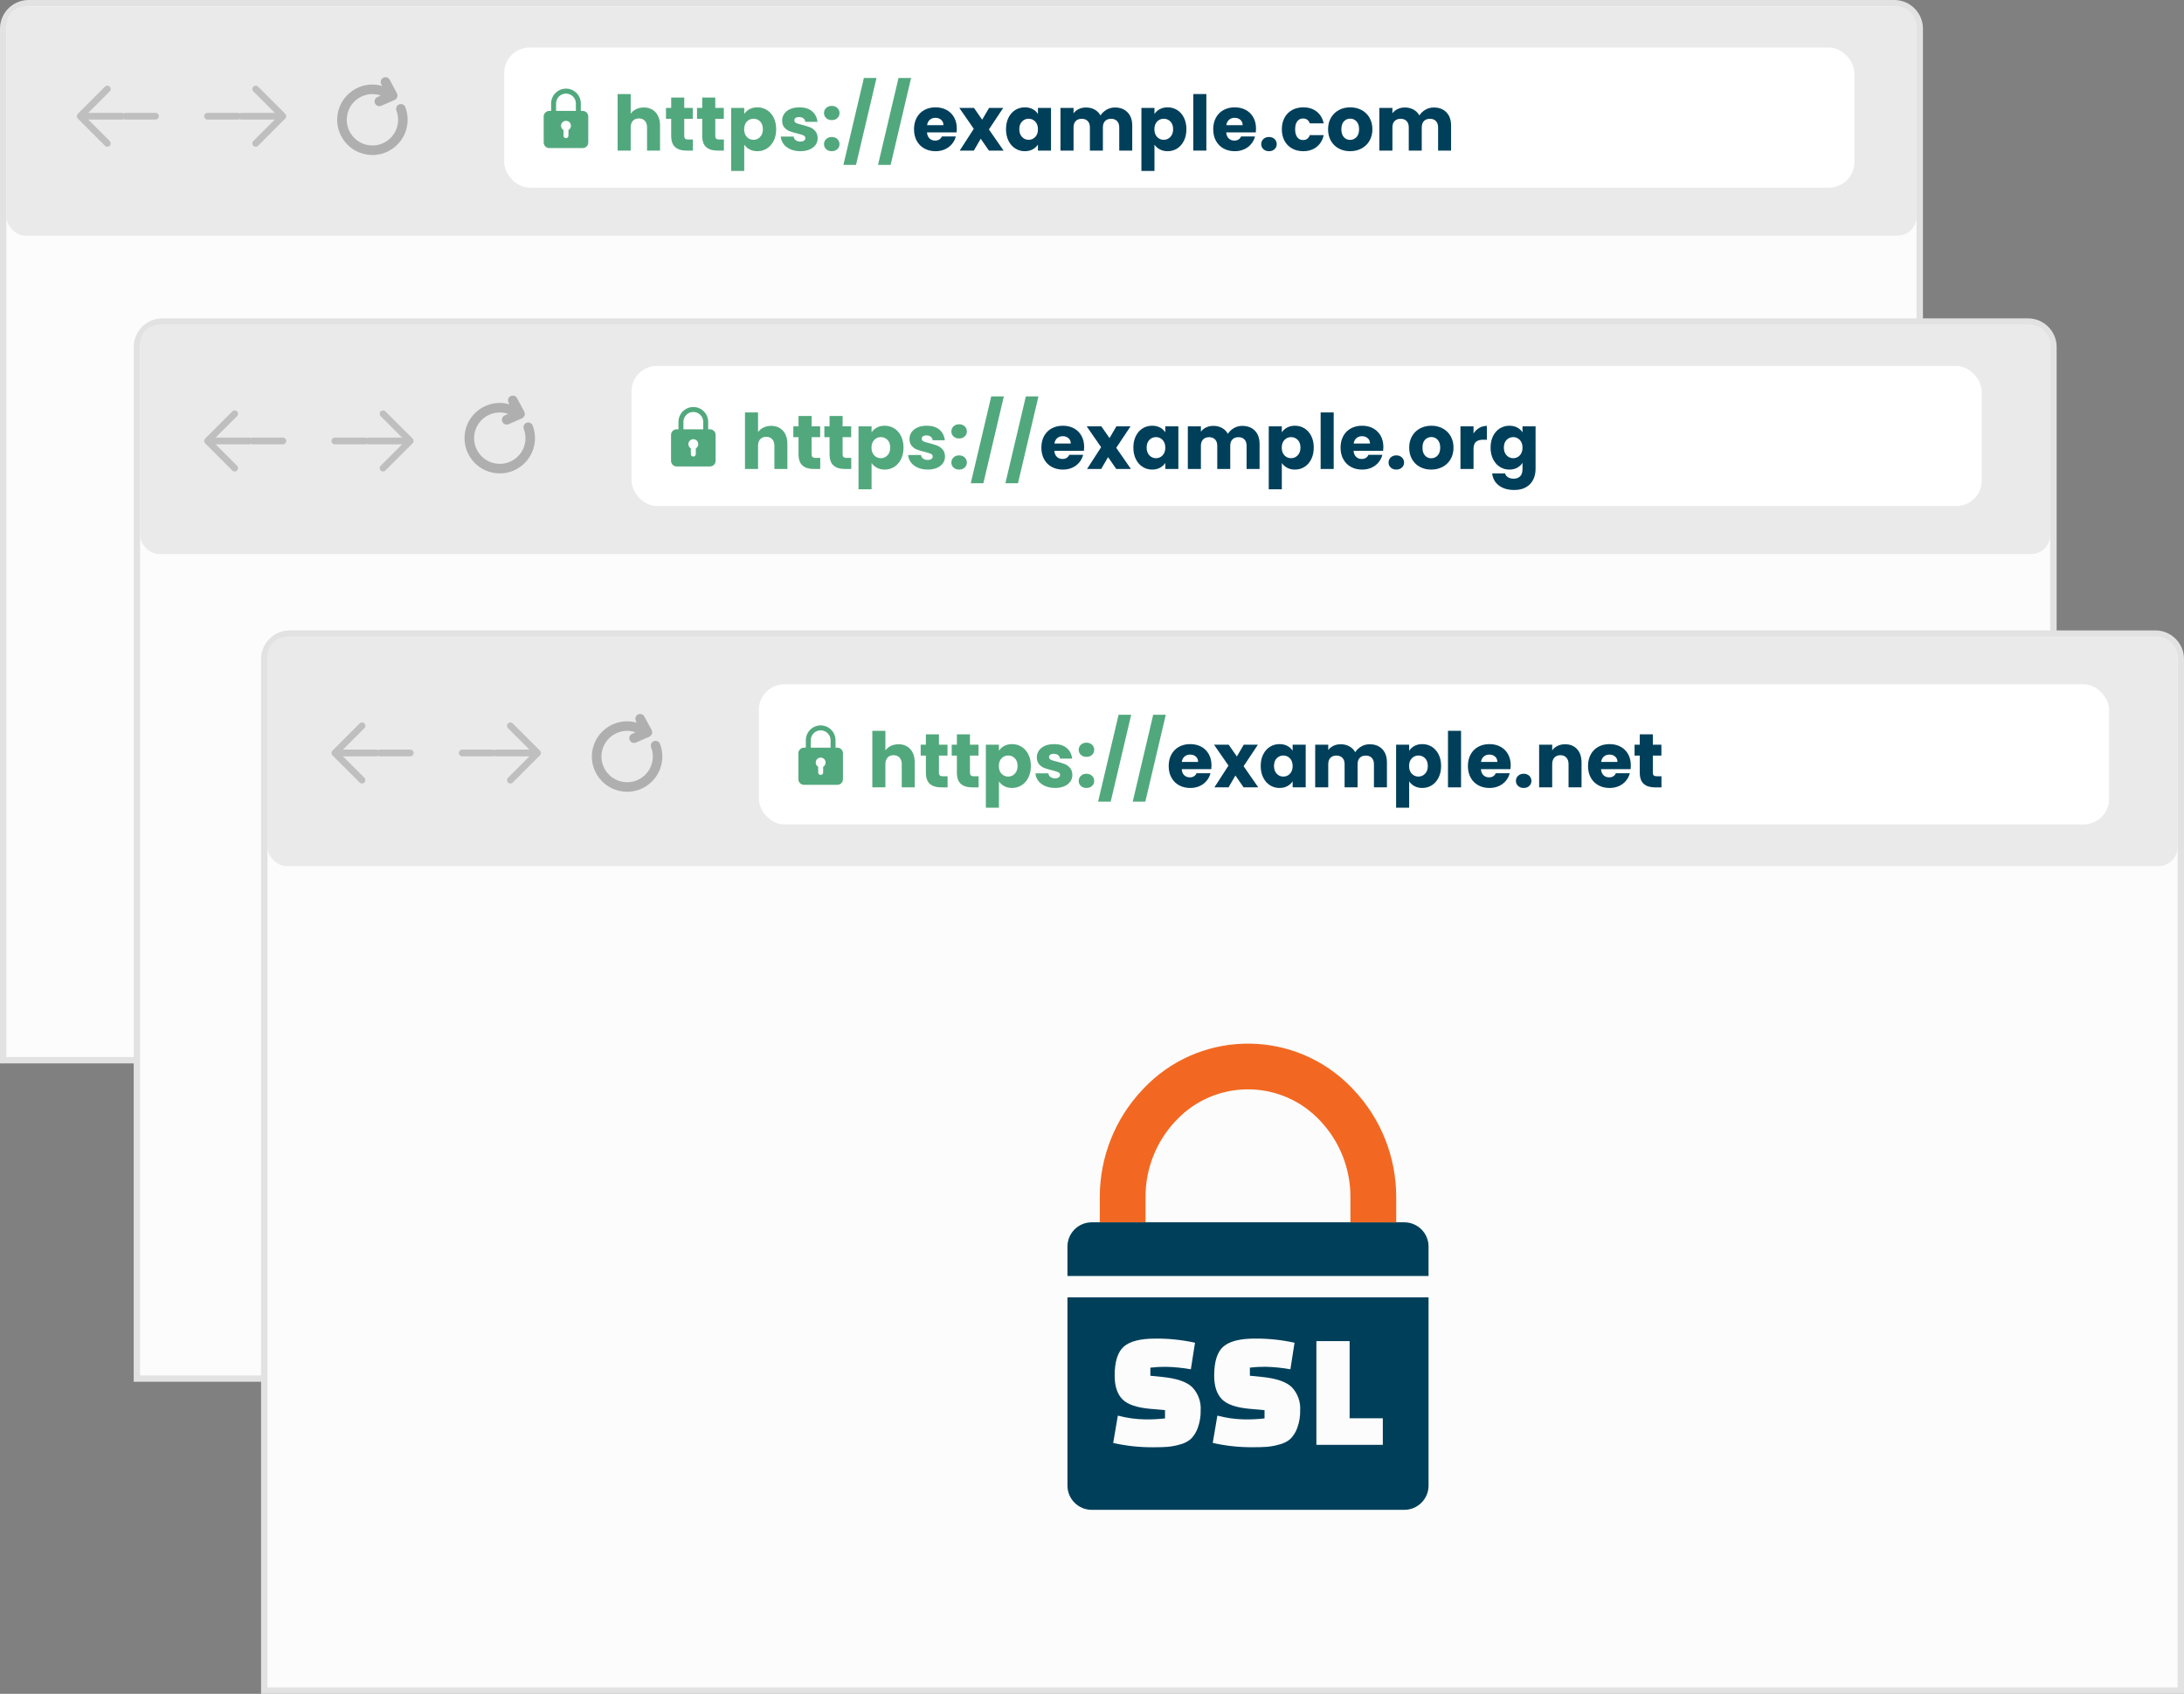 <?xml version="1.0" encoding="UTF-8"?><svg id="Layer_1" xmlns="http://www.w3.org/2000/svg" width="343" height="266" viewBox="0 0 343 266"><rect x="0" y="0" width="343" height="266" fill="#808080" stroke="none"/><defs><style>.cls-1{fill:#52a87d;}.cls-2{fill:#fff;}.cls-3{fill:#bfbfbf;}.cls-4,.cls-5{fill:#003f5a;}.cls-4,.cls-6{fill-rule:evenodd;}.cls-7{fill:#fcfcfc;stroke:#e2e2e2;stroke-miterlimit:10;}.cls-8{fill:#eaeaea;}.cls-9{fill:#afafaf;}.cls-6{fill:#f26822;}</style></defs><g><path class="cls-7" d="M4.5,.5H297.5c2.208,0,4,1.792,4,4V166.5H.5V4.5C.5,2.292,2.292,.5,4.5,.5Z"/><rect class="cls-8" x="1" y="1.01" width="300" height="36" rx="3" ry="3"/></g><path class="cls-9" d="M63.662,16.828c-.146-.388-.582-.583-.967-.435-.387,.147-.582,.58-.435,.967,.285,.752,.343,1.561,.167,2.34-.238,1.05-.87,1.945-1.782,2.521s-1.992,.761-3.042,.523c-1.05-.237-1.945-.87-2.521-1.782-.575-.911-.761-1.992-.524-3.042,.238-1.05,.87-1.945,1.782-2.521,.911-.574,1.992-.762,3.042-.523,.146,.033,.286,.084,.427,.131l-.533,.231c-.38,.165-.554,.606-.389,.987,.123,.283,.398,.451,.688,.451,.1,0,.201-.02,.298-.062l2.109-.916c.011-.005,.017-.014,.028-.019,.01-.005,.02-.002,.03-.008,.04-.022,.067-.057,.101-.084s.072-.051,.1-.083c.037-.042,.062-.09,.088-.138,.02-.036,.043-.068,.056-.107,.019-.053,.023-.107,.03-.162,.005-.04,.014-.079,.012-.12-.002-.056-.02-.11-.035-.165-.009-.034-.007-.068-.022-.101-.004-.009-.012-.014-.016-.023-.005-.011-.004-.022-.01-.033l-1.146-2.133c-.196-.365-.65-.501-1.016-.306-.365,.196-.502,.651-.306,1.016l.148,.276c-.106-.03-.207-.072-.315-.096-2.977-.675-5.944,1.2-6.617,4.176-.326,1.441-.071,2.923,.718,4.173s2.017,2.118,3.458,2.444c.409,.093,.821,.138,1.23,.138,1.033,0,2.047-.291,2.943-.856,1.25-.789,2.118-2.017,2.444-3.458,.241-1.067,.163-2.175-.228-3.203Z"/><path class="cls-3" d="M32.589,17.722h4.762c.096,0,.182,.033,.26,.078,.078-.045,.163-.078,.26-.078h5.283l-3.369-3.369c-.206-.206-.206-.54,0-.746s.54-.206,.746,0l4.27,4.27c.049,.049,.087,.107,.114,.171,.053,.129,.053,.274,0,.403-.027,.064-.065,.123-.114,.171l-4.27,4.27c-.103,.103-.238,.155-.373,.155s-.27-.052-.373-.155c-.206-.206-.206-.54,0-.746l3.369-3.369h-5.283c-.096,0-.182-.033-.26-.078-.078,.045-.163,.078-.26,.078h-4.762c-.291,0-.528-.236-.528-.528s.236-.528,.528-.528Z"/><g><path class="cls-7" d="M25.5,50.5H318.5c2.208,0,4,1.792,4,4V216.5H21.5V54.5c0-2.208,1.792-4,4-4Z"/><rect class="cls-8" x="22" y="51.01" width="300" height="36" rx="3" ry="3"/></g><path class="cls-3" d="M24.427,17.722h-4.762c-.096,0-.182,.033-.26,.078-.078-.045-.163-.078-.26-.078h-5.283l3.369-3.369c.206-.206,.206-.54,0-.746s-.54-.206-.746,0l-4.27,4.27c-.049,.049-.087,.107-.114,.171-.053,.129-.053,.274,0,.403,.027,.064,.065,.123,.114,.171l4.27,4.27c.103,.103,.238,.155,.373,.155s.27-.052,.373-.155c.206-.206,.206-.54,0-.746l-3.369-3.369h5.283c.096,0,.182-.033,.26-.078,.078,.045,.163,.078,.26,.078h4.762c.291,0,.528-.236,.528-.528s-.236-.528-.528-.528Z"/><rect class="cls-2" x="79.181" y="7.468" width="212.053" height="22" rx="4" ry="4"/><path class="cls-9" d="M83.662,66.828c-.147-.388-.58-.583-.967-.435-.387,.147-.582,.58-.435,.967,.285,.752,.343,1.561,.167,2.34-.238,1.05-.87,1.945-1.782,2.521s-1.993,.761-3.042,.523c-1.05-.237-1.945-.87-2.521-1.782-.575-.911-.761-1.992-.524-3.042,.238-1.05,.87-1.945,1.782-2.521,.911-.574,1.992-.762,3.042-.523,.146,.033,.286,.084,.427,.131l-.533,.231c-.38,.165-.554,.606-.389,.987,.123,.283,.398,.451,.688,.451,.1,0,.201-.02,.298-.062l2.109-.916c.011-.005,.017-.014,.028-.019,.01-.005,.02-.002,.03-.008,.04-.022,.067-.057,.101-.084s.072-.051,.1-.083c.037-.042,.062-.09,.088-.138,.02-.036,.043-.068,.056-.107,.019-.053,.023-.107,.03-.162,.005-.04,.014-.079,.012-.12-.002-.056-.02-.11-.035-.165-.009-.034-.007-.068-.022-.101-.004-.009-.012-.014-.016-.023-.005-.011-.004-.022-.01-.033l-1.146-2.133c-.196-.365-.651-.5-1.016-.306-.365,.196-.502,.651-.306,1.016l.148,.276c-.106-.03-.207-.072-.315-.096-2.974-.673-5.944,1.201-6.617,4.176-.326,1.441-.071,2.923,.718,4.173s2.017,2.118,3.458,2.444c.409,.093,.821,.138,1.23,.138,1.033,0,2.047-.291,2.943-.856,1.25-.789,2.118-2.017,2.444-3.458,.241-1.067,.163-2.175-.228-3.203Z"/><path class="cls-3" d="M52.589,68.722h4.762c.096,0,.182,.033,.26,.078,.078-.045,.163-.078,.26-.078h5.283l-3.369-3.369c-.206-.206-.206-.54,0-.746s.54-.206,.746,0l4.27,4.27c.049,.049,.087,.107,.114,.171,.053,.129,.053,.274,0,.403-.027,.064-.065,.123-.114,.171l-4.27,4.27c-.103,.103-.238,.155-.373,.155s-.27-.052-.373-.155c-.206-.206-.206-.54,0-.746l3.369-3.369h-5.283c-.096,0-.182-.033-.26-.078-.078,.045-.163,.078-.26,.078h-4.762c-.291,0-.528-.236-.528-.528s.236-.528,.528-.528Z"/><path class="cls-3" d="M44.427,68.722h-4.762c-.096,0-.182,.033-.26,.078-.078-.045-.163-.078-.26-.078h-5.283l3.369-3.369c.206-.206,.206-.54,0-.746s-.54-.206-.746,0l-4.27,4.27c-.049,.049-.087,.107-.114,.171-.053,.129-.053,.274,0,.403,.027,.064,.065,.123,.114,.171l4.27,4.27c.103,.103,.238,.155,.373,.155s.27-.052,.373-.155c.206-.206,.206-.54,0-.746l-3.369-3.369h5.283c.096,0,.182-.033,.26-.078,.078,.045,.163,.078,.26,.078h4.762c.291,0,.528-.236,.528-.528s-.236-.528-.528-.528Z"/><rect class="cls-2" x="99.181" y="57.468" width="212.053" height="22" rx="4" ry="4"/><g><path class="cls-7" d="M45.5,99.5H338.5c2.208,0,4,1.792,4,4v162H41.5V103.5c0-2.208,1.792-4,4-4Z"/><rect class="cls-8" x="42" y="100.01" width="300" height="36" rx="3" ry="3"/></g><g><path class="cls-4" d="M179.914,191.956h40.645c2.094,.007,3.789,1.702,3.796,3.796v4.636h-56.71v-4.636c.007-2.094,1.702-3.789,3.796-3.796h8.473Zm44.441,11.787v29.562c-.003,2.096-1.7,3.795-3.796,3.802h-49.118c-2.096-.007-3.792-1.706-3.796-3.802v-29.562h56.71Zm-49.53,22.87l.733-4.302c1.408,.375,2.857,.575,4.314,.596,1.033,.012,2.066-.04,3.093-.155v-1.299l-2.348-.209c-2.121-.191-3.577-.699-4.368-1.525-.791-.826-1.188-2.048-1.192-3.665,0-2.225,.483-3.754,1.448-4.588,.965-.834,2.604-1.251,4.916-1.251,2.103-.02,4.202,.198,6.257,.65l-.655,4.171c-1.283-.228-2.582-.358-3.885-.387-.826-.009-1.652,.035-2.473,.131v1.275l1.877,.185c2.276,.226,3.849,.769,4.719,1.627,.907,.962,1.379,2.255,1.305,3.575,.025,.945-.126,1.887-.447,2.777-.225,.643-.584,1.23-1.055,1.722-.496,.437-1.091,.746-1.734,.9-.642,.188-1.3,.314-1.966,.375-.566,.048-1.317,.066-2.258,.066-2.115,.016-4.224-.212-6.287-.679l.006,.012Zm15.636,0l.727-4.302c1.408,.375,2.857,.575,4.314,.596,1.033,.012,2.066-.039,3.093-.155v-1.299l-2.348-.209c-2.121-.191-3.577-.699-4.368-1.525-.787-.822-1.192-2.044-1.192-3.665,0-2.225,.483-3.754,1.448-4.588,.965-.834,2.604-1.251,4.916-1.251,2.103-.02,4.202,.198,6.257,.65l-.65,4.171c-1.283-.23-2.582-.361-3.885-.393-.828-.009-1.656,.035-2.479,.131v1.275l1.877,.185c2.276,.226,3.849,.769,4.719,1.627,.907,.962,1.379,2.255,1.305,3.575,.025,.945-.126,1.887-.447,2.777-.222,.644-.582,1.232-1.055,1.722-.494,.44-1.09,.749-1.734,.9-.642,.189-1.3,.315-1.966,.375-.566,.048-1.317,.066-2.258,.066-2.113,.016-4.22-.212-6.281-.679l.006,.018Zm26.713,.292h-10.434v-16.297h5.22v12.12h5.214v4.177Z"/><path class="cls-6" d="M212.086,191.956v-3.951c.02-4.469-1.688-8.774-4.767-12.013-5.841-6.253-15.645-6.587-21.898-.746-.257,.24-.506,.489-.746,.746-3.079,3.239-4.787,7.544-4.767,12.013v3.951h-7.186v-3.951c-.008-6.321,2.425-12.401,6.793-16.971,8.54-9.104,22.843-9.562,31.947-1.023,.352,.33,.693,.671,1.023,1.023,4.372,4.572,6.806,10.657,6.793,16.983v3.951l-7.192-.012Z"/></g><path class="cls-9" d="M103.662,116.828c-.147-.388-.581-.583-.967-.435-.387,.147-.582,.58-.435,.967,.285,.752,.343,1.561,.167,2.34-.238,1.05-.87,1.945-1.782,2.521-.912,.575-1.993,.761-3.042,.523-1.05-.237-1.945-.87-2.521-1.782-.575-.911-.761-1.992-.524-3.042,.238-1.05,.87-1.945,1.782-2.521,.911-.575,1.992-.76,3.042-.523,.146,.033,.286,.084,.427,.131l-.533,.231c-.38,.165-.554,.606-.389,.987,.123,.283,.398,.451,.688,.451,.1,0,.201-.02,.298-.062l2.109-.916c.011-.005,.017-.014,.028-.019,.01-.005,.02-.002,.03-.008,.04-.022,.067-.057,.101-.084s.072-.051,.1-.083c.037-.042,.062-.09,.088-.138,.02-.036,.043-.068,.056-.107,.019-.053,.023-.107,.03-.162,.005-.04,.014-.079,.012-.12-.002-.056-.02-.11-.035-.165-.009-.034-.007-.068-.022-.101-.004-.009-.012-.014-.016-.023-.005-.011-.004-.022-.01-.033l-1.146-2.133c-.196-.365-.652-.5-1.016-.306-.365,.196-.502,.651-.306,1.016l.148,.276c-.106-.03-.207-.072-.315-.096-2.974-.676-5.944,1.2-6.617,4.176-.326,1.441-.071,2.923,.718,4.173s2.017,2.118,3.458,2.444c.409,.093,.821,.138,1.23,.138,1.033,0,2.047-.291,2.943-.856,1.25-.789,2.118-2.017,2.444-3.458,.241-1.067,.163-2.175-.228-3.203Z"/><path class="cls-3" d="M72.589,117.722h4.762c.096,0,.182,.033,.26,.078,.078-.045,.163-.078,.26-.078h5.283l-3.369-3.369c-.206-.206-.206-.54,0-.746s.54-.206,.746,0l4.27,4.27c.049,.049,.087,.107,.114,.171,.053,.129,.053,.274,0,.403-.027,.064-.065,.123-.114,.171l-4.27,4.27c-.103,.103-.238,.155-.373,.155s-.27-.052-.373-.155c-.206-.206-.206-.54,0-.746l3.369-3.369h-5.283c-.096,0-.182-.033-.26-.078-.078,.045-.163,.078-.26,.078h-4.762c-.291,0-.528-.236-.528-.528s.236-.528,.528-.528Z"/><path class="cls-3" d="M64.427,117.722h-4.762c-.096,0-.182,.033-.26,.078-.078-.045-.163-.078-.26-.078h-5.283l3.369-3.369c.206-.206,.206-.54,0-.746s-.54-.206-.746,0l-4.27,4.27c-.049,.049-.087,.107-.114,.171-.053,.129-.053,.274,0,.403,.027,.064,.065,.123,.114,.171l4.27,4.27c.103,.103,.238,.155,.373,.155s.27-.052,.373-.155c.206-.206,.206-.54,0-.746l-3.369-3.369h5.283c.096,0,.182-.033,.26-.078,.078,.045,.163,.078,.26,.078h4.762c.291,0,.528-.236,.528-.528s-.236-.528-.528-.528Z"/><rect class="cls-2" x="119.181" y="107.468" width="212.053" height="22" rx="4" ry="4"/><path class="cls-1" d="M111.513,67.418h-.292v-1.167c0-1.287-1.046-2.333-2.333-2.333s-2.333,1.046-2.333,2.333v1.167h-.292c-.482,0-.875,.392-.875,.875v4.083c0,.483,.393,.875,.875,.875h5.25c.482,0,.875-.392,.875-.875v-4.083c0-.483-.393-.875-.875-.875Zm-4.181-1.167c0-.858,.698-1.556,1.556-1.556s1.556,.698,1.556,1.556v1.167h-3.111v-1.167Zm1.944,4.17v.886c0,.215-.174,.389-.389,.389s-.389-.174-.389-.389v-.886c-.231-.135-.389-.383-.389-.67,0-.429,.349-.778,.778-.778s.778,.349,.778,.778c0,.287-.158,.535-.389,.67Z"/><path class="cls-1" d="M91.513,17.418h-.292v-1.167c0-1.287-1.046-2.333-2.333-2.333s-2.333,1.046-2.333,2.333v1.167h-.292c-.482,0-.875,.392-.875,.875v4.083c0,.483,.393,.875,.875,.875h5.25c.482,0,.875-.392,.875-.875v-4.083c0-.483-.393-.875-.875-.875Zm-4.181-1.167c0-.858,.698-1.556,1.556-1.556s1.556,.698,1.556,1.556v1.167h-3.111v-1.167Zm1.944,4.17v.886c0,.215-.174,.389-.389,.389s-.389-.174-.389-.389v-.886c-.231-.135-.389-.383-.389-.67,0-.429,.349-.778,.778-.778s.778,.349,.778,.778c0,.287-.158,.535-.389,.67Z"/><g><path class="cls-1" d="M102.963,17.643c.464,.508,.696,1.206,.696,2.094v3.912h-2.04v-3.636c0-.448-.116-.796-.348-1.044-.232-.248-.544-.372-.936-.372-.392,0-.704,.124-.936,.372-.232,.248-.348,.596-.348,1.044v3.636h-2.052V14.769h2.052v3.084c.208-.296,.492-.532,.852-.708s.764-.264,1.212-.264c.768,0,1.384,.254,1.848,.762Z"/><path class="cls-1" d="M108.819,21.909v1.74h-1.044c-.744,0-1.324-.182-1.74-.546s-.624-.958-.624-1.782v-2.664h-.816v-1.704h.816v-1.632h2.052v1.632h1.344v1.704h-1.344v2.688c0,.2,.048,.344,.144,.432,.096,.088,.256,.132,.48,.132h.732Z"/><path class="cls-1" d="M113.691,21.909v1.74h-1.044c-.744,0-1.324-.182-1.74-.546s-.624-.958-.624-1.782v-2.664h-.816v-1.704h.816v-1.632h2.052v1.632h1.344v1.704h-1.344v2.688c0,.2,.048,.344,.144,.432,.096,.088,.256,.132,.48,.132h.732Z"/><path class="cls-1" d="M117.711,17.145c.352-.192,.764-.288,1.236-.288,.552,0,1.052,.14,1.5,.42,.448,.28,.802,.68,1.062,1.2s.39,1.124,.39,1.812-.13,1.294-.39,1.818-.614,.928-1.062,1.212c-.448,.284-.948,.426-1.5,.426-.464,0-.874-.096-1.23-.288s-.634-.44-.834-.744v4.128h-2.052v-9.888h2.052v.948c.2-.312,.476-.564,.828-.756Zm1.674,1.938c-.284-.292-.634-.438-1.05-.438-.408,0-.754,.148-1.038,.444-.284,.296-.426,.7-.426,1.212,0,.512,.142,.916,.426,1.212,.284,.296,.63,.444,1.038,.444,.408,0,.756-.15,1.044-.45,.288-.3,.432-.706,.432-1.218,0-.512-.142-.914-.426-1.206Z"/><path class="cls-1" d="M124.144,23.445c-.456-.2-.816-.474-1.08-.822-.264-.348-.412-.738-.444-1.17h2.028c.024,.232,.132,.42,.324,.564,.192,.144,.428,.216,.708,.216,.256,0,.454-.05,.594-.15,.14-.1,.21-.23,.21-.39,0-.192-.1-.334-.3-.426-.2-.092-.524-.194-.972-.306-.48-.112-.88-.23-1.2-.354s-.596-.32-.828-.588c-.232-.268-.348-.63-.348-1.086,0-.384,.106-.734,.318-1.05,.212-.316,.524-.566,.936-.75,.412-.184,.902-.276,1.47-.276,.84,0,1.501,.208,1.986,.624,.484,.416,.762,.968,.834,1.656h-1.896c-.032-.232-.134-.416-.306-.552-.172-.136-.398-.204-.678-.204-.24,0-.424,.046-.552,.138s-.192,.218-.192,.378c0,.192,.102,.336,.306,.432,.204,.096,.522,.192,.954,.288,.496,.128,.9,.254,1.212,.378s.586,.324,.822,.6c.236,.276,.358,.646,.366,1.11,0,.392-.11,.742-.33,1.05-.22,.308-.536,.55-.948,.726s-.89,.264-1.434,.264c-.584,0-1.104-.1-1.56-.3Z"/><path class="cls-1" d="M129.753,18.543c-.228-.212-.342-.474-.342-.786,0-.32,.114-.588,.342-.804,.228-.216,.522-.324,.882-.324,.352,0,.642,.108,.87,.324,.228,.216,.342,.484,.342,.804,0,.312-.114,.574-.342,.786-.228,.212-.518,.318-.87,.318-.36,0-.654-.106-.882-.318Zm0,4.884c-.228-.212-.342-.474-.342-.786,0-.32,.114-.588,.342-.804,.228-.216,.522-.324,.882-.324,.352,0,.642,.108,.87,.324,.228,.216,.342,.484,.342,.804,0,.312-.114,.574-.342,.786-.228,.212-.518,.318-.87,.318-.36,0-.654-.106-.882-.318Z"/><path class="cls-1" d="M137.655,12.249l-3.216,13.644h-1.98l3.216-13.644h1.98Z"/><path class="cls-1" d="M143.091,12.249l-3.216,13.644h-1.98l3.216-13.644h1.98Z"/><path class="cls-5" d="M150.231,20.793h-4.644c.032,.416,.166,.734,.402,.954s.526,.33,.87,.33c.512,0,.868-.216,1.068-.648h2.184c-.112,.44-.314,.836-.606,1.188-.292,.353-.658,.628-1.098,.828-.44,.2-.932,.3-1.476,.3-.656,0-1.24-.14-1.752-.42-.512-.28-.912-.68-1.2-1.2s-.432-1.128-.432-1.824c0-.696,.142-1.304,.426-1.824,.284-.52,.682-.92,1.194-1.2,.512-.28,1.1-.42,1.764-.42,.648,0,1.224,.136,1.728,.408,.504,.272,.897,.66,1.182,1.164,.284,.504,.426,1.092,.426,1.764,0,.192-.012,.392-.036,.6Zm-2.064-1.14c0-.352-.12-.632-.36-.84-.24-.208-.54-.312-.9-.312-.344,0-.634,.1-.87,.3-.236,.2-.382,.484-.438,.852h2.568Z"/><path class="cls-5" d="M155.308,23.649l-1.284-1.86-1.08,1.86h-2.22l2.208-3.42-2.268-3.276h2.304l1.284,1.848,1.08-1.848h2.22l-2.244,3.372,2.304,3.324h-2.304Z"/><path class="cls-5" d="M158.385,18.477c.26-.52,.614-.92,1.062-1.2,.448-.28,.948-.42,1.5-.42,.472,0,.886,.096,1.242,.288s.63,.444,.822,.756v-.948h2.052v6.696h-2.052v-.948c-.2,.312-.478,.564-.834,.756s-.77,.288-1.242,.288c-.544,0-1.04-.142-1.488-.426-.448-.284-.802-.688-1.062-1.212-.26-.524-.39-1.13-.39-1.818s.13-1.292,.39-1.812Zm4.2,.612c-.284-.296-.63-.444-1.038-.444-.408,0-.754,.146-1.038,.438-.284,.292-.426,.694-.426,1.206,0,.512,.142,.918,.426,1.218,.284,.3,.63,.45,1.038,.45,.408,0,.754-.148,1.038-.444,.284-.295,.426-.7,.426-1.212,0-.512-.142-.916-.426-1.212Z"/><path class="cls-5" d="M177.082,17.637c.492,.504,.738,1.204,.738,2.1v3.912h-2.041v-3.636c0-.432-.114-.766-.342-1.002-.228-.236-.542-.354-.942-.354s-.714,.118-.942,.354c-.228,.236-.342,.57-.342,1.002v3.636h-2.04v-3.636c0-.432-.114-.766-.342-1.002-.228-.236-.542-.354-.942-.354-.4,0-.714,.118-.942,.354-.228,.236-.342,.57-.342,1.002v3.636h-2.052v-6.696h2.052v.84c.208-.28,.48-.502,.816-.666,.336-.164,.716-.246,1.14-.246,.504,0,.954,.108,1.35,.324,.396,.216,.706,.524,.93,.924,.232-.368,.548-.668,.948-.9,.4-.232,.836-.348,1.308-.348,.832,0,1.494,.252,1.986,.756Z"/><path class="cls-5" d="M182.139,17.145c.353-.192,.764-.288,1.236-.288,.553,0,1.053,.14,1.5,.42,.448,.28,.803,.68,1.062,1.2,.26,.52,.39,1.124,.39,1.812s-.13,1.294-.39,1.818c-.26,.524-.614,.928-1.062,1.212-.447,.284-.947,.426-1.5,.426-.464,0-.874-.096-1.23-.288-.355-.192-.633-.44-.834-.744v4.128h-2.051v-9.888h2.051v.948c.201-.312,.477-.564,.828-.756Zm1.674,1.938c-.283-.292-.633-.438-1.049-.438-.408,0-.755,.148-1.039,.444-.283,.296-.426,.7-.426,1.212,0,.512,.143,.916,.426,1.212,.284,.296,.631,.444,1.039,.444,.407,0,.756-.15,1.043-.45,.289-.3,.433-.706,.433-1.218,0-.512-.142-.914-.427-1.206Z"/><path class="cls-5" d="M189.459,14.769v8.88h-2.051V14.769h2.051Z"/><path class="cls-5" d="M197.223,20.793h-4.644c.032,.416,.166,.734,.401,.954,.236,.22,.526,.33,.871,.33,.512,0,.867-.216,1.067-.648h2.185c-.112,.44-.314,.836-.606,1.188-.292,.353-.658,.628-1.099,.828-.439,.2-.932,.3-1.475,.3-.656,0-1.24-.14-1.753-.42-.512-.28-.911-.68-1.2-1.2-.287-.52-.432-1.128-.432-1.824,0-.696,.143-1.304,.426-1.824,.284-.52,.682-.92,1.194-1.2,.512-.28,1.1-.42,1.765-.42,.647,0,1.223,.136,1.728,.408,.504,.272,.897,.66,1.182,1.164,.284,.504,.427,1.092,.427,1.764,0,.192-.013,.392-.037,.6Zm-2.063-1.14c0-.352-.12-.632-.36-.84s-.539-.312-.9-.312c-.344,0-.633,.1-.869,.3-.236,.2-.383,.484-.438,.852h2.567Z"/><path class="cls-5" d="M198.417,23.427c-.228-.212-.342-.474-.342-.786,0-.32,.114-.588,.342-.804s.522-.324,.882-.324c.353,0,.643,.108,.871,.324,.227,.216,.342,.484,.342,.804,0,.312-.115,.574-.342,.786-.229,.212-.519,.318-.871,.318-.359,0-.654-.106-.882-.318Z"/><path class="cls-5" d="M201.742,18.477c.283-.52,.68-.92,1.188-1.2,.508-.28,1.09-.42,1.746-.42,.84,0,1.541,.22,2.105,.66s.934,1.06,1.11,1.86h-2.185c-.184-.512-.539-.768-1.067-.768-.376,0-.677,.146-.9,.438s-.336,.71-.336,1.254c0,.544,.112,.962,.336,1.254,.224,.292,.524,.438,.9,.438,.528,0,.884-.256,1.067-.768h2.185c-.177,.784-.548,1.4-1.116,1.848-.568,.448-1.268,.672-2.1,.672-.656,0-1.238-.14-1.746-.42-.508-.28-.904-.68-1.188-1.2-.285-.52-.427-1.128-.427-1.824,0-.696,.142-1.304,.427-1.824Z"/><path class="cls-5" d="M210.262,23.325c-.524-.28-.937-.68-1.236-1.2-.301-.52-.45-1.128-.45-1.824,0-.688,.151-1.294,.456-1.818,.304-.524,.721-.926,1.248-1.206,.527-.28,1.12-.42,1.775-.42,.656,0,1.249,.14,1.776,.42,.528,.28,.944,.682,1.248,1.206s.456,1.13,.456,1.818c0,.688-.154,1.294-.462,1.818s-.729,.926-1.26,1.206c-.532,.28-1.126,.42-1.782,.42s-1.246-.14-1.77-.42Zm2.771-1.788c.276-.288,.414-.7,.414-1.236,0-.536-.134-.948-.402-1.236-.268-.288-.598-.432-.99-.432-.399,0-.731,.142-.996,.426-.264,.284-.396,.698-.396,1.242,0,.536,.13,.948,.39,1.236,.26,.288,.586,.432,.979,.432,.392,0,.726-.144,1.002-.432Z"/><path class="cls-5" d="M227.158,17.637c.491,.504,.737,1.204,.737,2.1v3.912h-2.04v-3.636c0-.432-.113-.766-.342-1.002-.228-.236-.542-.354-.941-.354-.4,0-.715,.118-.942,.354-.229,.236-.342,.57-.342,1.002v3.636h-2.04v-3.636c0-.432-.114-.766-.342-1.002-.229-.236-.543-.354-.942-.354-.4,0-.714,.118-.942,.354-.228,.236-.342,.57-.342,1.002v3.636h-2.052v-6.696h2.052v.84c.208-.28,.48-.502,.816-.666s.716-.246,1.14-.246c.504,0,.954,.108,1.35,.324,.396,.216,.706,.524,.931,.924,.231-.368,.548-.668,.948-.9,.399-.232,.835-.348,1.308-.348,.832,0,1.494,.252,1.986,.756Z"/></g><g><path class="cls-1" d="M122.963,67.643c.464,.508,.696,1.206,.696,2.094v3.912h-2.04v-3.636c0-.448-.116-.796-.348-1.044-.232-.248-.544-.372-.936-.372-.392,0-.704,.124-.936,.372-.232,.248-.348,.596-.348,1.044v3.636h-2.052v-8.88h2.052v3.084c.208-.296,.492-.532,.852-.708s.764-.264,1.212-.264c.768,0,1.384,.254,1.848,.762Z"/><path class="cls-1" d="M128.819,71.909v1.74h-1.044c-.744,0-1.324-.182-1.74-.546s-.624-.958-.624-1.782v-2.664h-.816v-1.704h.816v-1.632h2.052v1.632h1.344v1.704h-1.344v2.688c0,.2,.048,.344,.144,.432,.096,.088,.256,.132,.48,.132h.732Z"/><path class="cls-1" d="M133.691,71.909v1.74h-1.044c-.744,0-1.324-.182-1.74-.546s-.624-.958-.624-1.782v-2.664h-.816v-1.704h.816v-1.632h2.052v1.632h1.344v1.704h-1.344v2.688c0,.2,.048,.344,.144,.432,.096,.088,.256,.132,.48,.132h.732Z"/><path class="cls-1" d="M137.711,67.145c.352-.192,.764-.288,1.236-.288,.552,0,1.052,.14,1.5,.42,.448,.28,.802,.68,1.062,1.2s.39,1.124,.39,1.812-.13,1.294-.39,1.818-.614,.928-1.062,1.212c-.448,.284-.948,.426-1.5,.426-.464,0-.874-.096-1.23-.288s-.634-.44-.834-.744v4.128h-2.052v-9.888h2.052v.948c.2-.312,.476-.564,.828-.756Zm1.674,1.938c-.284-.292-.634-.438-1.05-.438-.408,0-.754,.148-1.038,.444-.284,.296-.426,.7-.426,1.212,0,.512,.142,.916,.426,1.212,.284,.296,.63,.444,1.038,.444,.408,0,.756-.15,1.044-.45,.288-.3,.432-.706,.432-1.218,0-.512-.142-.914-.426-1.206Z"/><path class="cls-1" d="M144.144,73.445c-.456-.2-.816-.474-1.08-.822-.264-.348-.412-.738-.444-1.17h2.028c.024,.232,.132,.42,.324,.564,.192,.144,.428,.216,.708,.216,.256,0,.454-.05,.594-.15,.14-.1,.21-.23,.21-.39,0-.192-.1-.334-.3-.426-.2-.092-.524-.194-.972-.306-.48-.112-.88-.23-1.2-.354s-.596-.32-.828-.588c-.232-.268-.348-.63-.348-1.086,0-.384,.106-.734,.318-1.05,.212-.316,.524-.566,.936-.75,.412-.184,.902-.276,1.47-.276,.84,0,1.501,.208,1.986,.624,.484,.416,.762,.968,.834,1.656h-1.896c-.032-.232-.134-.416-.306-.552-.172-.136-.398-.204-.678-.204-.24,0-.424,.046-.552,.138s-.192,.218-.192,.378c0,.192,.102,.336,.306,.432,.204,.096,.522,.192,.954,.288,.496,.128,.9,.254,1.212,.378s.586,.324,.822,.6c.236,.276,.358,.646,.366,1.11,0,.392-.11,.742-.33,1.05-.22,.308-.536,.55-.948,.726s-.89,.264-1.434,.264c-.584,0-1.104-.1-1.56-.3Z"/><path class="cls-1" d="M149.753,68.543c-.228-.212-.342-.474-.342-.786,0-.32,.114-.588,.342-.804,.228-.216,.522-.324,.882-.324,.352,0,.642,.108,.87,.324,.228,.216,.342,.484,.342,.804,0,.312-.114,.574-.342,.786-.228,.212-.518,.318-.87,.318-.36,0-.654-.106-.882-.318Zm0,4.884c-.228-.212-.342-.474-.342-.786,0-.32,.114-.588,.342-.804,.228-.216,.522-.324,.882-.324,.352,0,.642,.108,.87,.324,.228,.216,.342,.484,.342,.804,0,.312-.114,.574-.342,.786-.228,.212-.518,.318-.87,.318-.36,0-.654-.106-.882-.318Z"/><path class="cls-1" d="M157.655,62.249l-3.216,13.644h-1.98l3.216-13.644h1.98Z"/><path class="cls-1" d="M163.091,62.249l-3.216,13.644h-1.98l3.216-13.644h1.98Z"/><path class="cls-5" d="M170.231,70.793h-4.644c.032,.416,.166,.734,.402,.954s.526,.33,.87,.33c.512,0,.868-.216,1.068-.648h2.184c-.112,.44-.314,.836-.606,1.188-.292,.353-.658,.628-1.098,.828-.44,.2-.932,.3-1.476,.3-.656,0-1.24-.14-1.752-.42-.512-.28-.912-.68-1.2-1.2s-.432-1.128-.432-1.824c0-.696,.142-1.304,.426-1.824,.284-.52,.682-.92,1.194-1.2,.512-.28,1.1-.42,1.764-.42,.648,0,1.224,.136,1.728,.408,.504,.272,.897,.66,1.182,1.164,.284,.504,.426,1.092,.426,1.764,0,.192-.012,.392-.036,.6Zm-2.064-1.14c0-.352-.12-.632-.36-.84-.24-.208-.54-.312-.9-.312-.344,0-.634,.1-.87,.3-.236,.2-.382,.484-.438,.852h2.568Z"/><path class="cls-5" d="M175.308,73.649l-1.284-1.86-1.08,1.86h-2.22l2.208-3.42-2.268-3.276h2.304l1.284,1.848,1.08-1.848h2.22l-2.244,3.372,2.304,3.324h-2.304Z"/><path class="cls-5" d="M178.385,68.477c.26-.52,.614-.92,1.062-1.2,.447-.28,.947-.42,1.5-.42,.472,0,.886,.096,1.242,.288,.355,.192,.63,.444,.822,.756v-.948h2.051v6.696h-2.051v-.948c-.201,.312-.479,.564-.834,.756-.356,.192-.771,.288-1.242,.288-.545,0-1.041-.142-1.488-.426-.448-.284-.803-.688-1.062-1.212s-.39-1.13-.39-1.818,.13-1.292,.39-1.812Zm4.2,.612c-.284-.296-.63-.444-1.038-.444s-.754,.146-1.037,.438c-.285,.292-.427,.694-.427,1.206,0,.512,.142,.918,.427,1.218,.283,.3,.629,.45,1.037,.45s.754-.148,1.038-.444c.284-.295,.427-.7,.427-1.212,0-.512-.143-.916-.427-1.212Z"/><path class="cls-5" d="M197.082,67.637c.492,.504,.738,1.204,.738,2.1v3.912h-2.041v-3.636c0-.432-.113-.766-.342-1.002-.229-.236-.542-.354-.941-.354-.4,0-.715,.118-.942,.354-.228,.236-.343,.57-.343,1.002v3.636h-2.039v-3.636c0-.432-.114-.766-.342-1.002-.229-.236-.543-.354-.942-.354-.4,0-.714,.118-.942,.354-.228,.236-.342,.57-.342,1.002v3.636h-2.052v-6.696h2.052v.84c.208-.28,.48-.502,.816-.666s.715-.246,1.14-.246c.504,0,.954,.108,1.351,.324,.396,.216,.705,.524,.93,.924,.232-.368,.548-.668,.947-.9,.4-.232,.836-.348,1.309-.348,.832,0,1.494,.252,1.986,.756Z"/><path class="cls-5" d="M202.139,67.145c.353-.192,.764-.288,1.236-.288,.553,0,1.053,.14,1.5,.42,.448,.28,.803,.68,1.062,1.2,.26,.52,.39,1.124,.39,1.812s-.13,1.294-.39,1.818c-.26,.524-.614,.928-1.062,1.212-.447,.284-.947,.426-1.5,.426-.464,0-.874-.096-1.23-.288-.355-.192-.633-.44-.834-.744v4.128h-2.051v-9.888h2.051v.948c.201-.312,.477-.564,.828-.756Zm1.674,1.938c-.283-.292-.633-.438-1.049-.438-.408,0-.755,.148-1.039,.444-.283,.296-.426,.7-.426,1.212,0,.512,.143,.916,.426,1.212,.284,.296,.631,.444,1.039,.444,.407,0,.756-.15,1.043-.45,.289-.3,.433-.706,.433-1.218,0-.512-.142-.914-.427-1.206Z"/><path class="cls-5" d="M209.459,64.769v8.88h-2.051v-8.88h2.051Z"/><path class="cls-5" d="M217.223,70.793h-4.644c.032,.416,.166,.734,.401,.954,.236,.22,.526,.33,.871,.33,.512,0,.867-.216,1.067-.648h2.185c-.112,.44-.314,.836-.606,1.188-.292,.353-.658,.628-1.099,.828-.439,.2-.932,.3-1.475,.3-.656,0-1.24-.14-1.753-.42-.512-.28-.911-.68-1.2-1.2-.287-.52-.432-1.128-.432-1.824,0-.696,.143-1.304,.426-1.824,.284-.52,.682-.92,1.194-1.2,.512-.28,1.1-.42,1.765-.42,.647,0,1.223,.136,1.728,.408,.504,.272,.897,.66,1.182,1.164,.284,.504,.427,1.092,.427,1.764,0,.192-.013,.392-.037,.6Zm-2.063-1.14c0-.352-.12-.632-.36-.84s-.539-.312-.9-.312c-.344,0-.633,.1-.869,.3-.236,.2-.383,.484-.438,.852h2.567Z"/><path class="cls-5" d="M218.417,73.427c-.228-.212-.342-.474-.342-.786,0-.32,.114-.588,.342-.804s.522-.324,.882-.324c.353,0,.643,.108,.871,.324,.227,.216,.342,.484,.342,.804,0,.312-.115,.574-.342,.786-.229,.212-.519,.318-.871,.318-.359,0-.654-.106-.882-.318Z"/><path class="cls-5" d="M223.002,73.325c-.524-.28-.937-.68-1.236-1.2-.301-.52-.45-1.128-.45-1.824,0-.688,.151-1.294,.456-1.818,.304-.524,.721-.926,1.248-1.206,.527-.28,1.12-.42,1.775-.42,.656,0,1.248,.14,1.776,.42,.528,.28,.944,.682,1.248,1.206s.456,1.13,.456,1.818c0,.688-.154,1.294-.462,1.818s-.728,.926-1.26,1.206c-.532,.28-1.126,.42-1.782,.42s-1.246-.14-1.77-.42Zm2.771-1.788c.275-.288,.414-.7,.414-1.236,0-.536-.135-.948-.402-1.236s-.598-.432-.99-.432c-.399,0-.731,.142-.996,.426-.264,.284-.396,.698-.396,1.242,0,.536,.13,.948,.39,1.236,.26,.288,.586,.432,.979,.432s.727-.144,1.002-.432Z"/><path class="cls-5" d="M232.319,67.199c.36-.212,.761-.318,1.2-.318v2.172h-.564c-.512,0-.896,.11-1.151,.33-.257,.22-.384,.606-.384,1.158v3.108h-2.053v-6.696h2.053v1.116c.24-.368,.539-.658,.899-.87Z"/><path class="cls-5" d="M238.29,67.145c.355,.192,.63,.444,.821,.756v-.948h2.053v6.684c0,.616-.122,1.174-.366,1.674s-.616,.898-1.116,1.194-1.122,.444-1.866,.444c-.992,0-1.796-.234-2.412-.702-.615-.468-.968-1.102-1.056-1.902h2.028c.063,.256,.216,.458,.456,.606,.239,.148,.535,.222,.888,.222,.424,0,.762-.122,1.014-.366,.252-.244,.378-.634,.378-1.17v-.948c-.199,.312-.476,.566-.827,.762-.353,.196-.765,.294-1.236,.294-.552,0-1.052-.142-1.5-.426-.448-.284-.802-.688-1.062-1.212-.26-.524-.39-1.13-.39-1.818s.13-1.292,.39-1.812c.261-.52,.614-.92,1.062-1.2,.448-.28,.948-.42,1.5-.42,.472,0,.886,.096,1.242,.288Zm.396,1.944c-.284-.296-.63-.444-1.038-.444-.407,0-.754,.146-1.038,.438-.283,.292-.426,.694-.426,1.206,0,.512,.143,.918,.426,1.218,.284,.3,.631,.45,1.038,.45,.408,0,.754-.148,1.038-.444,.284-.295,.426-.7,.426-1.212,0-.512-.142-.916-.426-1.212Z"/></g><g><path class="cls-1" d="M142.963,117.643c.464,.508,.696,1.206,.696,2.094v3.912h-2.04v-3.636c0-.448-.116-.796-.348-1.044-.232-.248-.544-.372-.936-.372-.392,0-.704,.124-.936,.372-.232,.248-.348,.596-.348,1.044v3.636h-2.052v-8.88h2.052v3.084c.208-.296,.492-.532,.852-.708s.764-.264,1.212-.264c.768,0,1.384,.254,1.848,.762Z"/><path class="cls-1" d="M148.819,121.909v1.74h-1.044c-.744,0-1.324-.182-1.74-.546s-.624-.958-.624-1.782v-2.664h-.816v-1.704h.816v-1.632h2.052v1.632h1.344v1.704h-1.344v2.688c0,.2,.048,.344,.144,.432,.096,.088,.256,.132,.48,.132h.732Z"/><path class="cls-1" d="M153.691,121.909v1.74h-1.044c-.744,0-1.324-.182-1.74-.546s-.624-.958-.624-1.782v-2.664h-.816v-1.704h.816v-1.632h2.052v1.632h1.344v1.704h-1.344v2.688c0,.2,.048,.344,.144,.432,.096,.088,.256,.132,.48,.132h.732Z"/><path class="cls-1" d="M157.711,117.145c.352-.192,.764-.288,1.236-.288,.552,0,1.052,.14,1.5,.42,.448,.28,.802,.68,1.062,1.2s.39,1.124,.39,1.812-.13,1.294-.39,1.818-.614,.928-1.062,1.212c-.448,.284-.948,.426-1.5,.426-.464,0-.874-.096-1.23-.288s-.634-.44-.834-.744v4.128h-2.052v-9.888h2.052v.948c.2-.312,.476-.564,.828-.756Zm1.674,1.938c-.284-.292-.634-.438-1.05-.438-.408,0-.754,.148-1.038,.444-.284,.296-.426,.7-.426,1.212,0,.512,.142,.916,.426,1.212,.284,.296,.63,.444,1.038,.444,.408,0,.756-.15,1.044-.45,.288-.3,.432-.706,.432-1.218,0-.512-.142-.914-.426-1.206Z"/><path class="cls-1" d="M164.144,123.445c-.456-.2-.816-.474-1.08-.822-.264-.348-.412-.738-.444-1.17h2.028c.024,.232,.132,.42,.324,.564,.192,.144,.428,.216,.708,.216,.256,0,.454-.05,.594-.15,.14-.1,.21-.23,.21-.39,0-.192-.1-.334-.3-.426-.2-.092-.524-.194-.972-.306-.48-.112-.88-.23-1.2-.354s-.596-.32-.828-.588c-.232-.268-.348-.63-.348-1.086,0-.384,.106-.734,.318-1.05,.212-.316,.524-.566,.936-.75,.412-.184,.902-.276,1.47-.276,.84,0,1.501,.208,1.986,.624,.484,.416,.762,.968,.834,1.656h-1.896c-.032-.232-.134-.416-.306-.552-.172-.136-.398-.204-.678-.204-.24,0-.424,.046-.552,.138s-.192,.218-.192,.378c0,.192,.102,.336,.306,.432,.204,.096,.522,.192,.954,.288,.496,.128,.9,.254,1.212,.378s.586,.324,.822,.6c.236,.276,.358,.646,.366,1.11,0,.392-.11,.742-.33,1.05-.22,.308-.536,.55-.948,.726s-.89,.264-1.434,.264c-.584,0-1.104-.1-1.56-.3Z"/><path class="cls-1" d="M169.753,118.543c-.228-.212-.342-.474-.342-.786,0-.32,.114-.588,.342-.804,.228-.216,.522-.324,.882-.324,.352,0,.642,.108,.87,.324,.228,.216,.342,.484,.342,.804,0,.312-.114,.574-.342,.786-.228,.212-.518,.318-.87,.318-.36,0-.654-.106-.882-.318Zm0,4.884c-.228-.212-.342-.474-.342-.786,0-.32,.114-.588,.342-.804,.228-.216,.522-.324,.882-.324,.352,0,.642,.108,.87,.324,.228,.216,.342,.484,.342,.804,0,.312-.114,.574-.342,.786-.228,.212-.518,.318-.87,.318-.36,0-.654-.106-.882-.318Z"/><path class="cls-1" d="M177.655,112.249l-3.216,13.644h-1.98l3.216-13.644h1.98Z"/><path class="cls-1" d="M183.092,112.249l-3.217,13.644h-1.979l3.216-13.644h1.98Z"/><path class="cls-5" d="M190.231,120.793h-4.644c.031,.416,.166,.734,.401,.954s.526,.33,.87,.33c.512,0,.868-.216,1.068-.648h2.184c-.111,.44-.314,.836-.605,1.188-.293,.353-.658,.628-1.099,.828-.44,.2-.932,.3-1.476,.3-.656,0-1.24-.14-1.752-.42-.512-.28-.912-.68-1.2-1.2s-.433-1.128-.433-1.824c0-.696,.143-1.304,.427-1.824s.682-.92,1.194-1.2c.512-.28,1.1-.42,1.764-.42,.648,0,1.224,.136,1.729,.408,.504,.272,.896,.66,1.182,1.164,.283,.504,.426,1.092,.426,1.764,0,.192-.012,.392-.036,.6Zm-2.063-1.14c0-.352-.121-.632-.36-.84-.24-.208-.54-.312-.9-.312-.344,0-.634,.1-.87,.3-.236,.2-.382,.484-.438,.852h2.568Z"/><path class="cls-5" d="M195.308,123.649l-1.284-1.86-1.08,1.86h-2.22l2.208-3.42-2.268-3.276h2.303l1.285,1.848,1.08-1.848h2.22l-2.244,3.372,2.304,3.324h-2.304Z"/><path class="cls-5" d="M198.385,118.477c.26-.52,.614-.92,1.062-1.2,.447-.28,.947-.42,1.5-.42,.472,0,.886,.096,1.242,.288,.355,.192,.63,.444,.822,.756v-.948h2.051v6.696h-2.051v-.948c-.201,.312-.479,.564-.834,.756-.356,.192-.771,.288-1.242,.288-.545,0-1.041-.142-1.488-.426-.448-.284-.803-.688-1.062-1.212s-.39-1.13-.39-1.818,.13-1.292,.39-1.812Zm4.2,.612c-.284-.296-.63-.444-1.038-.444s-.754,.146-1.037,.438c-.285,.292-.427,.694-.427,1.206,0,.512,.142,.918,.427,1.218,.283,.3,.629,.45,1.037,.45s.754-.148,1.038-.444c.284-.295,.427-.7,.427-1.212,0-.512-.143-.916-.427-1.212Z"/><path class="cls-5" d="M217.082,117.637c.492,.504,.738,1.204,.738,2.1v3.912h-2.041v-3.636c0-.432-.113-.766-.342-1.002-.229-.236-.542-.354-.941-.354-.4,0-.715,.118-.942,.354-.228,.236-.343,.57-.343,1.002v3.636h-2.039v-3.636c0-.432-.114-.766-.342-1.002-.229-.236-.543-.354-.942-.354-.4,0-.714,.118-.942,.354-.228,.236-.342,.57-.342,1.002v3.636h-2.052v-6.696h2.052v.84c.208-.28,.48-.502,.816-.666s.715-.246,1.14-.246c.504,0,.954,.108,1.351,.324,.396,.216,.705,.524,.93,.924,.232-.368,.548-.668,.947-.9,.4-.232,.836-.348,1.309-.348,.832,0,1.494,.252,1.986,.756Z"/><path class="cls-5" d="M222.139,117.145c.353-.192,.764-.288,1.236-.288,.553,0,1.053,.14,1.5,.42,.448,.28,.803,.68,1.062,1.2,.26,.52,.39,1.124,.39,1.812s-.13,1.294-.39,1.818c-.26,.524-.614,.928-1.062,1.212-.447,.284-.947,.426-1.5,.426-.464,0-.874-.096-1.23-.288-.355-.192-.633-.44-.834-.744v4.128h-2.051v-9.888h2.051v.948c.201-.312,.477-.564,.828-.756Zm1.674,1.938c-.283-.292-.633-.438-1.049-.438-.408,0-.755,.148-1.039,.444-.283,.296-.426,.7-.426,1.212,0,.512,.143,.916,.426,1.212,.284,.296,.631,.444,1.039,.444,.407,0,.756-.15,1.043-.45,.289-.3,.433-.706,.433-1.218,0-.512-.142-.914-.427-1.206Z"/><path class="cls-5" d="M229.459,114.769v8.88h-2.051v-8.88h2.051Z"/><path class="cls-5" d="M237.223,120.793h-4.644c.032,.416,.166,.734,.401,.954,.236,.22,.526,.33,.871,.33,.512,0,.867-.216,1.067-.648h2.185c-.112,.44-.314,.836-.606,1.188-.292,.353-.658,.628-1.099,.828-.439,.2-.932,.3-1.475,.3-.656,0-1.24-.14-1.753-.42-.512-.28-.911-.68-1.2-1.2-.287-.52-.432-1.128-.432-1.824,0-.696,.143-1.304,.426-1.824,.284-.52,.682-.92,1.194-1.2,.512-.28,1.1-.42,1.765-.42,.647,0,1.223,.136,1.728,.408,.504,.272,.897,.66,1.182,1.164,.284,.504,.427,1.092,.427,1.764,0,.192-.013,.392-.037,.6Zm-2.063-1.14c0-.352-.12-.632-.36-.84s-.539-.312-.9-.312c-.344,0-.633,.1-.869,.3-.236,.2-.383,.484-.438,.852h2.567Z"/><path class="cls-5" d="M238.417,123.427c-.228-.212-.342-.474-.342-.786,0-.32,.114-.588,.342-.804s.522-.324,.882-.324c.353,0,.643,.108,.871,.324,.227,.216,.342,.484,.342,.804,0,.312-.115,.574-.342,.786-.229,.212-.519,.318-.871,.318-.359,0-.654-.106-.882-.318Z"/><path class="cls-5" d="M247.682,117.643c.468,.508,.701,1.206,.701,2.094v3.912h-2.039v-3.636c0-.448-.116-.796-.348-1.044-.232-.248-.545-.372-.937-.372s-.704,.124-.937,.372c-.231,.248-.348,.596-.348,1.044v3.636h-2.052v-6.696h2.052v.888c.208-.296,.488-.53,.84-.702,.352-.172,.748-.258,1.188-.258,.784,0,1.409,.254,1.878,.762Z"/><path class="cls-5" d="M256.087,120.793h-4.644c.031,.416,.166,.734,.402,.954,.235,.22,.525,.33,.87,.33,.512,0,.867-.216,1.067-.648h2.185c-.112,.44-.314,.836-.606,1.188-.292,.353-.658,.628-1.098,.828-.44,.2-.933,.3-1.477,.3-.656,0-1.24-.14-1.752-.42-.512-.28-.912-.68-1.199-1.2-.289-.52-.433-1.128-.433-1.824,0-.696,.142-1.304,.427-1.824,.283-.52,.682-.92,1.193-1.2,.512-.28,1.1-.42,1.764-.42,.648,0,1.225,.136,1.729,.408s.897,.66,1.182,1.164c.284,.504,.426,1.092,.426,1.764,0,.192-.012,.392-.036,.6Zm-2.063-1.14c0-.352-.12-.632-.36-.84-.239-.208-.54-.312-.899-.312-.345,0-.635,.1-.87,.3-.236,.2-.382,.484-.438,.852h2.568Z"/><path class="cls-5" d="M260.935,121.909v1.74h-1.044c-.743,0-1.324-.182-1.739-.546-.416-.364-.624-.958-.624-1.782v-2.664h-.816v-1.704h.816v-1.632h2.052v1.632h1.344v1.704h-1.344v2.688c0,.2,.048,.344,.144,.432,.097,.088,.256,.132,.48,.132h.731Z"/></g><path class="cls-1" d="M131.513,117.418h-.292v-1.167c0-1.287-1.046-2.333-2.333-2.333s-2.333,1.046-2.333,2.333v1.167h-.292c-.482,0-.875,.392-.875,.875v4.083c0,.483,.393,.875,.875,.875h5.25c.482,0,.875-.392,.875-.875v-4.083c0-.483-.393-.875-.875-.875Zm-4.181-1.167c0-.858,.698-1.556,1.556-1.556s1.556,.698,1.556,1.556v1.167h-3.111v-1.167Zm1.944,4.17v.886c0,.215-.174,.389-.389,.389s-.389-.174-.389-.389v-.886c-.231-.135-.389-.383-.389-.67,0-.429,.349-.778,.778-.778s.778,.349,.778,.778c0,.287-.158,.535-.389,.67Z"/></svg>